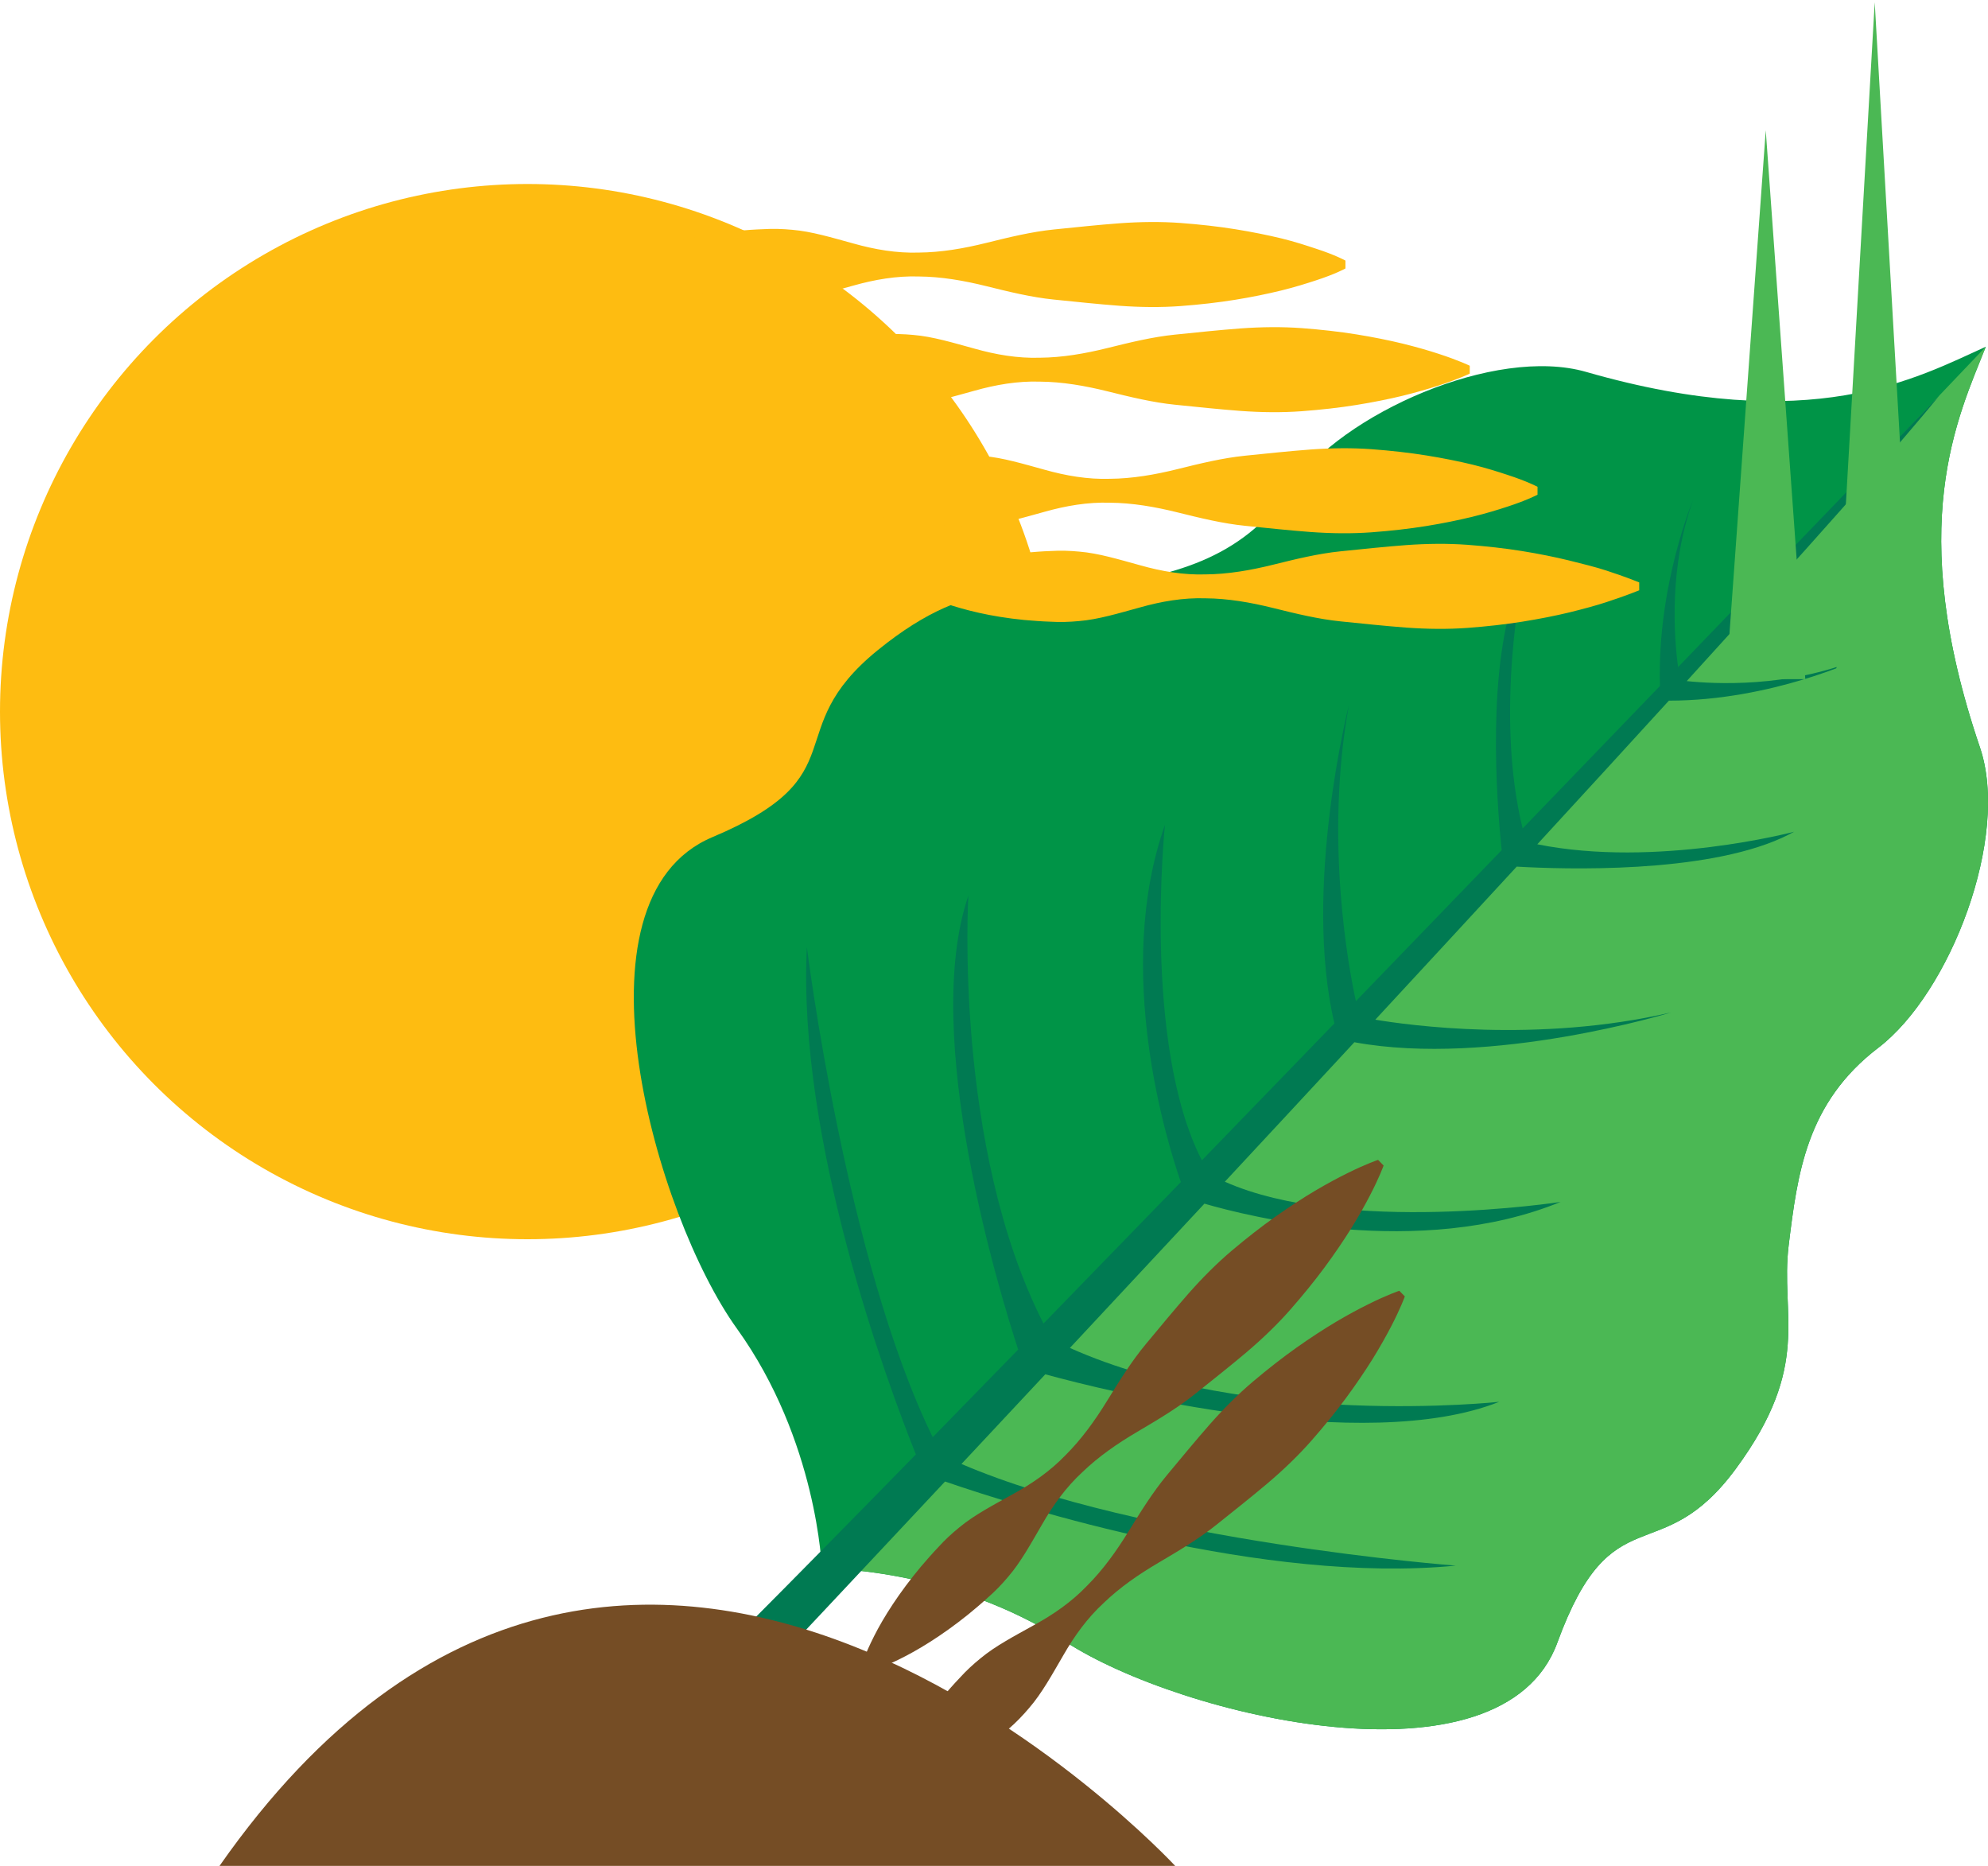 <?xml version="1.0" encoding="utf-8"?>
<!-- Generator: Adobe Illustrator 16.0.0, SVG Export Plug-In . SVG Version: 6.00 Build 0)  -->
<!DOCTYPE svg PUBLIC "-//W3C//DTD SVG 1.1//EN" "http://www.w3.org/Graphics/SVG/1.1/DTD/svg11.dtd">
<svg version="1.1" id="Layer_1" xmlns="http://www.w3.org/2000/svg" xmlns:xlink="http://www.w3.org/1999/xlink" x="0px" y="0px"
	 width="175.943px" height="165.094px" viewBox="0 0 175.943 165.094" enable-background="new 0 0 175.943 165.094"
	 xml:space="preserve">
<g>
	<circle fill="#FEBC11" cx="46.684" cy="62.964" r="46.684"/>
	<g>
		<path fill="#009447" d="M72.734,138.778c0,0,11.303-0.167,21.573,6.493c10.27,6.662,38.654,13.398,43.523,0.066
			c4.872-13.328,9.057-6.214,15.812-15.402c6.755-9.19,3.888-13.485,4.663-19.777c0.777-6.293,1.553-12.584,7.928-17.449
			c6.375-4.863,11.688-18.671,8.994-26.589c-6.689-19.657-1.945-29.201,0.521-35.442c-6.115,2.764-15.418,7.964-35.377,2.227
			c-8.037-2.309-21.571,3.664-26.123,10.266c-4.553,6.602-10.799,7.678-17.047,8.758c-6.248,1.078-10.677-1.58-19.531,5.609
			c-8.853,7.19-1.544,11.028-14.625,16.535c-13.077,5.509-4.982,33.535,2.166,43.473C72.357,127.48,72.734,138.778,72.734,138.778z"
			/>
		<path fill="#4BB854" d="M72.734,138.778c0,0,11.303-0.167,21.573,6.493c10.27,6.662,38.654,13.398,43.523,0.066
			c4.872-13.328,9.057-6.214,15.812-15.402c6.755-9.19,3.888-13.485,4.663-19.777c0.777-6.293,1.553-12.584,7.928-17.449
			c6.375-4.863,11.688-18.671,8.994-26.589c-6.689-19.657-1.945-29.201,0.521-35.442L72.734,138.778z"/>
		<path fill="#007A52" d="M90.112,119.41c-2.614,2.686-5.145,5.282-7.563,7.755c-7.691-15.722-11.14-43.364-11.14-43.364
			c-0.843,17.066,7.035,38.346,9.648,44.887c-11.635,11.899-20.39,20.715-22.82,22.842c0,0-2.563,1.464-1.111,3.628
			c0,0,2.826,1.131,4.582-0.712c0.53-0.557,9.401-9.978,21.931-23.36c6.775,2.33,28.276,9.098,45.198,7.442
			c0,0-27.657-2.107-43.745-8.994c2.364-2.525,4.848-5.184,7.419-7.934c5.344,1.46,28.156,7.204,40.178,2.433
			c0,0-21.978,2.394-38-4.766c3.828-4.097,7.824-8.382,11.906-12.766c3.785,1.104,19.002,4.97,31.518-0.153
			c0,0-19.103,2.939-29.711-1.789c3.79-4.068,7.631-8.207,11.463-12.341c12.138,2.234,28.021-2.634,28.021-2.634
			c-11.835,2.746-23.371,1.109-26.168,0.638c4.235-4.572,8.438-9.119,12.514-13.542c4.273,0.245,16.482,0.616,23.451-2.536
			c0.38-0.173,0.746-0.356,1.096-0.549c0,0-12.179,3.231-22.725,1.108c4.061-4.414,7.974-8.684,11.646-12.708
			c9.092-0.002,16.848-3.703,16.848-3.703c-6.298,2.6-12.896,2.221-15.268,1.972c10.457-11.484,18.732-20.771,22.371-25.286
			c0,0-9.562,9.956-23.138,24.052c-0.367-2.739-0.808-8.818,1.317-14.763c0,0-3.193,7.587-2.919,16.428
			c-3.804,3.949-7.896,8.19-12.156,12.61c-2.54-10.387,0.069-22.537,0.069-22.537c-0.179,0.356-0.345,0.73-0.498,1.12
			c-2.771,7.003-1.883,18.912-1.424,23.336c-4.189,4.343-8.524,8.83-12.903,13.361c-0.604-2.771-2.798-14.215-0.624-26.169
			c0,0-4.101,16.122-1.278,28.136c-3.913,4.047-7.846,8.111-11.729,12.117c-5.295-10.344-3.266-29.683-3.266-29.683
			c-4.562,12.881,0.178,28.079,1.404,31.604c-4.156,4.287-8.236,8.488-12.153,12.516c-7.992-15.664-6.652-37.85-6.652-37.85
			C81.471,91.608,88.481,114.434,90.112,119.41z"/>
	</g>
	<g>
		<path fill="#FEBC11" d="M72.074,43.072c0,0,1.05-0.55,2.802-1.141c1.752-0.596,4.28-1.188,7.284-1.484
			c0.751-0.066,1.545-0.127,2.354-0.153c0.81-0.05,1.653-0.026,2.514,0.055c1.721,0.142,3.539,0.699,5.416,1.212
			c1.878,0.529,3.819,0.867,5.79,0.803c1.972-0.015,3.976-0.359,5.979-0.857c2.003-0.497,4.006-0.987,5.978-1.186
			c1.972-0.2,3.911-0.407,5.789-0.548c1.878-0.137,3.692-0.153,5.413-0.028c1.722,0.129,3.349,0.312,4.851,0.554
			c1.502,0.242,2.879,0.522,4.1,0.817c1.221,0.302,2.192,0.612,3.068,0.9c1.753,0.568,2.663,1.056,2.663,1.056v0.7
			c0,0-0.91,0.488-2.662,1.056c-0.877,0.289-1.895,0.599-3.115,0.9c-1.221,0.295-2.574,0.576-4.076,0.817
			c-1.502,0.242-3.118,0.425-4.84,0.554c-1.721,0.125-3.529,0.109-5.407-0.028c-1.878-0.141-3.814-0.348-5.786-0.548
			c-1.972-0.198-3.972-0.689-5.975-1.186c-2.003-0.498-4.006-0.842-5.978-0.857c-1.971-0.064-3.91,0.274-5.788,0.803
			c-1.877,0.513-3.692,1.071-5.413,1.212c-0.86,0.081-1.698,0.105-2.507,0.055c-0.81-0.026-1.592-0.087-2.343-0.153
			c-3.004-0.296-5.556-0.889-7.308-1.484c-1.752-0.591-2.802-1.142-2.802-1.141V43.072z"/>
	</g>
	<g>
		<path fill="#FEBC11" d="M81.074,51.53c0,0,0.778-0.55,2.531-1.141c1.752-0.596,4.144-1.188,7.148-1.484
			c0.751-0.066,1.478-0.127,2.287-0.153c0.81-0.05,1.619-0.026,2.48,0.055c1.721,0.142,3.521,0.699,5.398,1.212
			c1.878,0.529,3.811,0.867,5.782,0.803c1.972-0.015,3.972-0.359,5.975-0.857c2.002-0.497,4.003-0.987,5.975-1.186
			c1.972-0.2,3.91-0.407,5.788-0.548c1.877-0.137,3.691-0.153,5.412-0.028c1.722,0.129,3.349,0.312,4.851,0.554
			c1.502,0.242,2.879,0.522,4.1,0.817c1.22,0.302,2.464,0.612,3.34,0.9c1.753,0.568,2.934,1.056,2.934,1.056v0.7
			c0,0-1.181,0.488-2.934,1.056c-0.876,0.289-2.03,0.599-3.25,0.9c-1.221,0.295-2.643,0.576-4.145,0.817
			c-1.502,0.242-3.151,0.425-4.873,0.554c-1.721,0.125-3.547,0.109-5.424-0.028c-1.879-0.141-3.823-0.348-5.795-0.548
			c-1.972-0.198-3.978-0.689-5.979-1.186c-2.003-0.498-4.008-0.842-5.979-0.857c-1.972-0.064-3.911,0.274-5.789,0.803
			c-1.877,0.513-3.693,1.071-5.414,1.212c-0.861,0.081-1.698,0.105-2.508,0.055c-0.81-0.026-1.592-0.087-2.343-0.153
			c-3.004-0.296-5.284-0.889-7.037-1.484c-1.752-0.591-2.531-1.142-2.531-1.141V51.53z"/>
	</g>
	<g>
		<polygon fill="#4BB854" points="152.773,60.094 156.273,11.524 159.773,60.094 		"/>
	</g>
	<g>
		<polygon fill="#4BB854" points="162.417,61.094 165.917,0.202 169.417,61.094 		"/>
	</g>
	<g>
		<path fill="#754D25" d="M76.201,147.492c0,0,0.33-1.094,1.167-2.742c0.834-1.652,2.207-3.828,4.145-6.143
			c0.49-0.573,1.006-1.165,1.565-1.75c0.543-0.603,1.158-1.171,1.829-1.716c1.328-1.104,3.014-1.977,4.714-2.925
			c1.711-0.937,3.333-2.053,4.697-3.479c1.396-1.392,2.586-3.039,3.667-4.797c1.082-1.757,2.169-3.509,3.438-5.031
			c1.268-1.522,2.508-3.028,3.75-4.443c1.245-1.412,2.529-2.695,3.846-3.811c1.319-1.112,2.609-2.121,3.852-3
			c1.241-0.879,2.421-1.643,3.499-2.286c1.082-0.639,2.06-1.162,2.887-1.569c1.649-0.821,2.706-1.174,2.706-1.174l0.49,0.5
			c0,0-0.373,1.05-1.227,2.682c-0.424,0.82-0.967,1.786-1.627,2.855c-0.665,1.065-1.451,2.229-2.354,3.454
			c-0.903,1.224-1.938,2.494-3.075,3.791c-1.142,1.294-2.449,2.553-3.886,3.77c-1.439,1.214-2.97,2.424-4.518,3.661
			c-1.547,1.238-3.32,2.29-5.098,3.338c-1.778,1.046-3.449,2.203-4.868,3.572c-1.452,1.334-2.601,2.934-3.571,4.626
			c-0.981,1.681-1.887,3.35-3.017,4.655c-0.558,0.66-1.139,1.264-1.752,1.795c-0.596,0.548-1.197,1.053-1.78,1.53
			c-2.352,1.893-4.555,3.222-6.223,4.022c-1.666,0.805-2.765,1.113-2.765,1.113L76.201,147.492z"/>
	</g>
	<g>
		<path fill="#754D25" d="M78.08,159.074c0,0,0.33-1.094,1.167-2.742c0.834-1.652,2.207-3.828,4.145-6.143
			c0.49-0.573,1.006-1.165,1.566-1.75c0.543-0.603,1.158-1.172,1.829-1.717c1.328-1.104,3.015-1.976,4.714-2.924
			c1.711-0.937,3.333-2.054,4.696-3.479c1.396-1.391,2.586-3.038,3.667-4.797c1.083-1.756,2.169-3.509,3.438-5.03
			c1.268-1.523,2.508-3.029,3.75-4.444c1.245-1.412,2.529-2.695,3.846-3.811c1.319-1.112,2.609-2.121,3.852-3
			c1.241-0.879,2.421-1.642,3.499-2.286c1.082-0.639,2.06-1.162,2.887-1.569c1.649-0.821,2.706-1.174,2.706-1.174l0.49,0.5
			c0,0-0.373,1.05-1.227,2.682c-0.424,0.82-0.967,1.786-1.627,2.855c-0.665,1.065-1.451,2.229-2.354,3.454s-1.938,2.494-3.076,3.791
			c-1.141,1.295-2.448,2.553-3.885,3.77c-1.439,1.214-2.97,2.425-4.518,3.662c-1.547,1.238-3.32,2.29-5.098,3.338
			c-1.779,1.046-3.45,2.202-4.868,3.571c-1.453,1.335-2.602,2.935-3.571,4.627c-0.981,1.681-1.888,3.35-3.018,4.655
			c-0.558,0.66-1.139,1.264-1.751,1.795c-0.597,0.548-1.198,1.052-1.781,1.53c-2.352,1.892-4.555,3.221-6.223,4.022
			c-1.666,0.805-2.765,1.113-2.765,1.113L78.08,159.074z"/>
	</g>
	<g>
		<path fill="#FEBC11" d="M55.074,23.055c0,0,1.092-0.55,2.844-1.141c1.752-0.596,4.3-1.188,7.305-1.484
			c0.751-0.066,1.556-0.127,2.365-0.153c0.81-0.05,1.658-0.026,2.519,0.055c1.721,0.142,3.542,0.699,5.419,1.212
			c1.878,0.529,3.821,0.867,5.792,0.803c1.972-0.015,3.976-0.359,5.979-0.857c2.003-0.497,4.006-0.987,5.978-1.186
			c1.972-0.2,3.912-0.407,5.79-0.548c1.877-0.137,3.692-0.153,5.413-0.028c1.722,0.129,3.349,0.312,4.851,0.554
			c1.502,0.242,2.879,0.522,4.1,0.817c1.22,0.302,2.15,0.612,3.026,0.9c1.753,0.568,2.62,1.056,2.62,1.056v0.7
			c0,0-0.867,0.488-2.62,1.056c-0.876,0.289-1.874,0.599-3.093,0.9c-1.221,0.295-2.564,0.576-4.066,0.817
			c-1.502,0.242-3.112,0.425-4.834,0.554c-1.721,0.125-3.528,0.109-5.405-0.028c-1.878-0.141-3.812-0.348-5.784-0.548
			c-1.972-0.198-3.972-0.689-5.975-1.186c-2.003-0.498-4.004-0.842-5.976-0.857c-1.971-0.064-3.911,0.274-5.789,0.803
			c-1.877,0.513-3.692,1.071-5.414,1.212c-0.86,0.081-1.697,0.105-2.507,0.055c-0.81-0.026-1.592-0.087-2.343-0.153
			c-3.004-0.296-5.598-0.889-7.35-1.484c-1.752-0.591-2.844-1.142-2.844-1.141V23.055z"/>
	</g>
	<g>
		<path fill="#FEBC11" d="M66.074,32.359c0,0,0.948-0.55,2.701-1.141c1.752-0.596,4.229-1.188,7.233-1.484
			c0.751-0.066,1.52-0.127,2.33-0.153c0.81-0.05,1.641-0.026,2.501,0.055c1.721,0.142,3.533,0.699,5.41,1.212
			c1.878,0.529,3.816,0.867,5.788,0.803c1.972-0.015,3.974-0.359,5.977-0.857c2.002-0.497,4.004-0.987,5.976-1.186
			c1.972-0.2,3.911-0.407,5.789-0.548c1.877-0.137,3.692-0.153,5.413-0.028c1.722,0.129,3.349,0.312,4.851,0.554
			c1.502,0.242,2.879,0.522,4.1,0.817c1.22,0.302,2.294,0.612,3.17,0.9c1.753,0.568,2.764,1.056,2.764,1.056v0.7
			c0,0-1.011,0.488-2.764,1.056c-0.876,0.289-1.945,0.599-3.165,0.9c-1.221,0.295-2.601,0.576-4.103,0.817
			c-1.502,0.242-3.13,0.425-4.852,0.554c-1.721,0.125-3.536,0.109-5.413-0.028c-1.878-0.141-3.818-0.348-5.79-0.548
			c-1.972-0.198-3.975-0.689-5.977-1.186c-2.003-0.498-4.006-0.842-5.978-0.857c-1.971-0.064-3.911,0.274-5.789,0.803
			c-1.877,0.513-3.692,1.071-5.414,1.212c-0.86,0.081-1.697,0.105-2.507,0.055c-0.81-0.026-1.592-0.087-2.343-0.153
			c-3.004-0.296-5.454-0.889-7.207-1.484c-1.752-0.591-2.701-1.142-2.701-1.141V32.359z"/>
	</g>
	<path fill="#754D25" d="M19.429,165.094h84.577C104.006,165.094,55.809,113.094,19.429,165.094z"/>
</g>
</svg>
